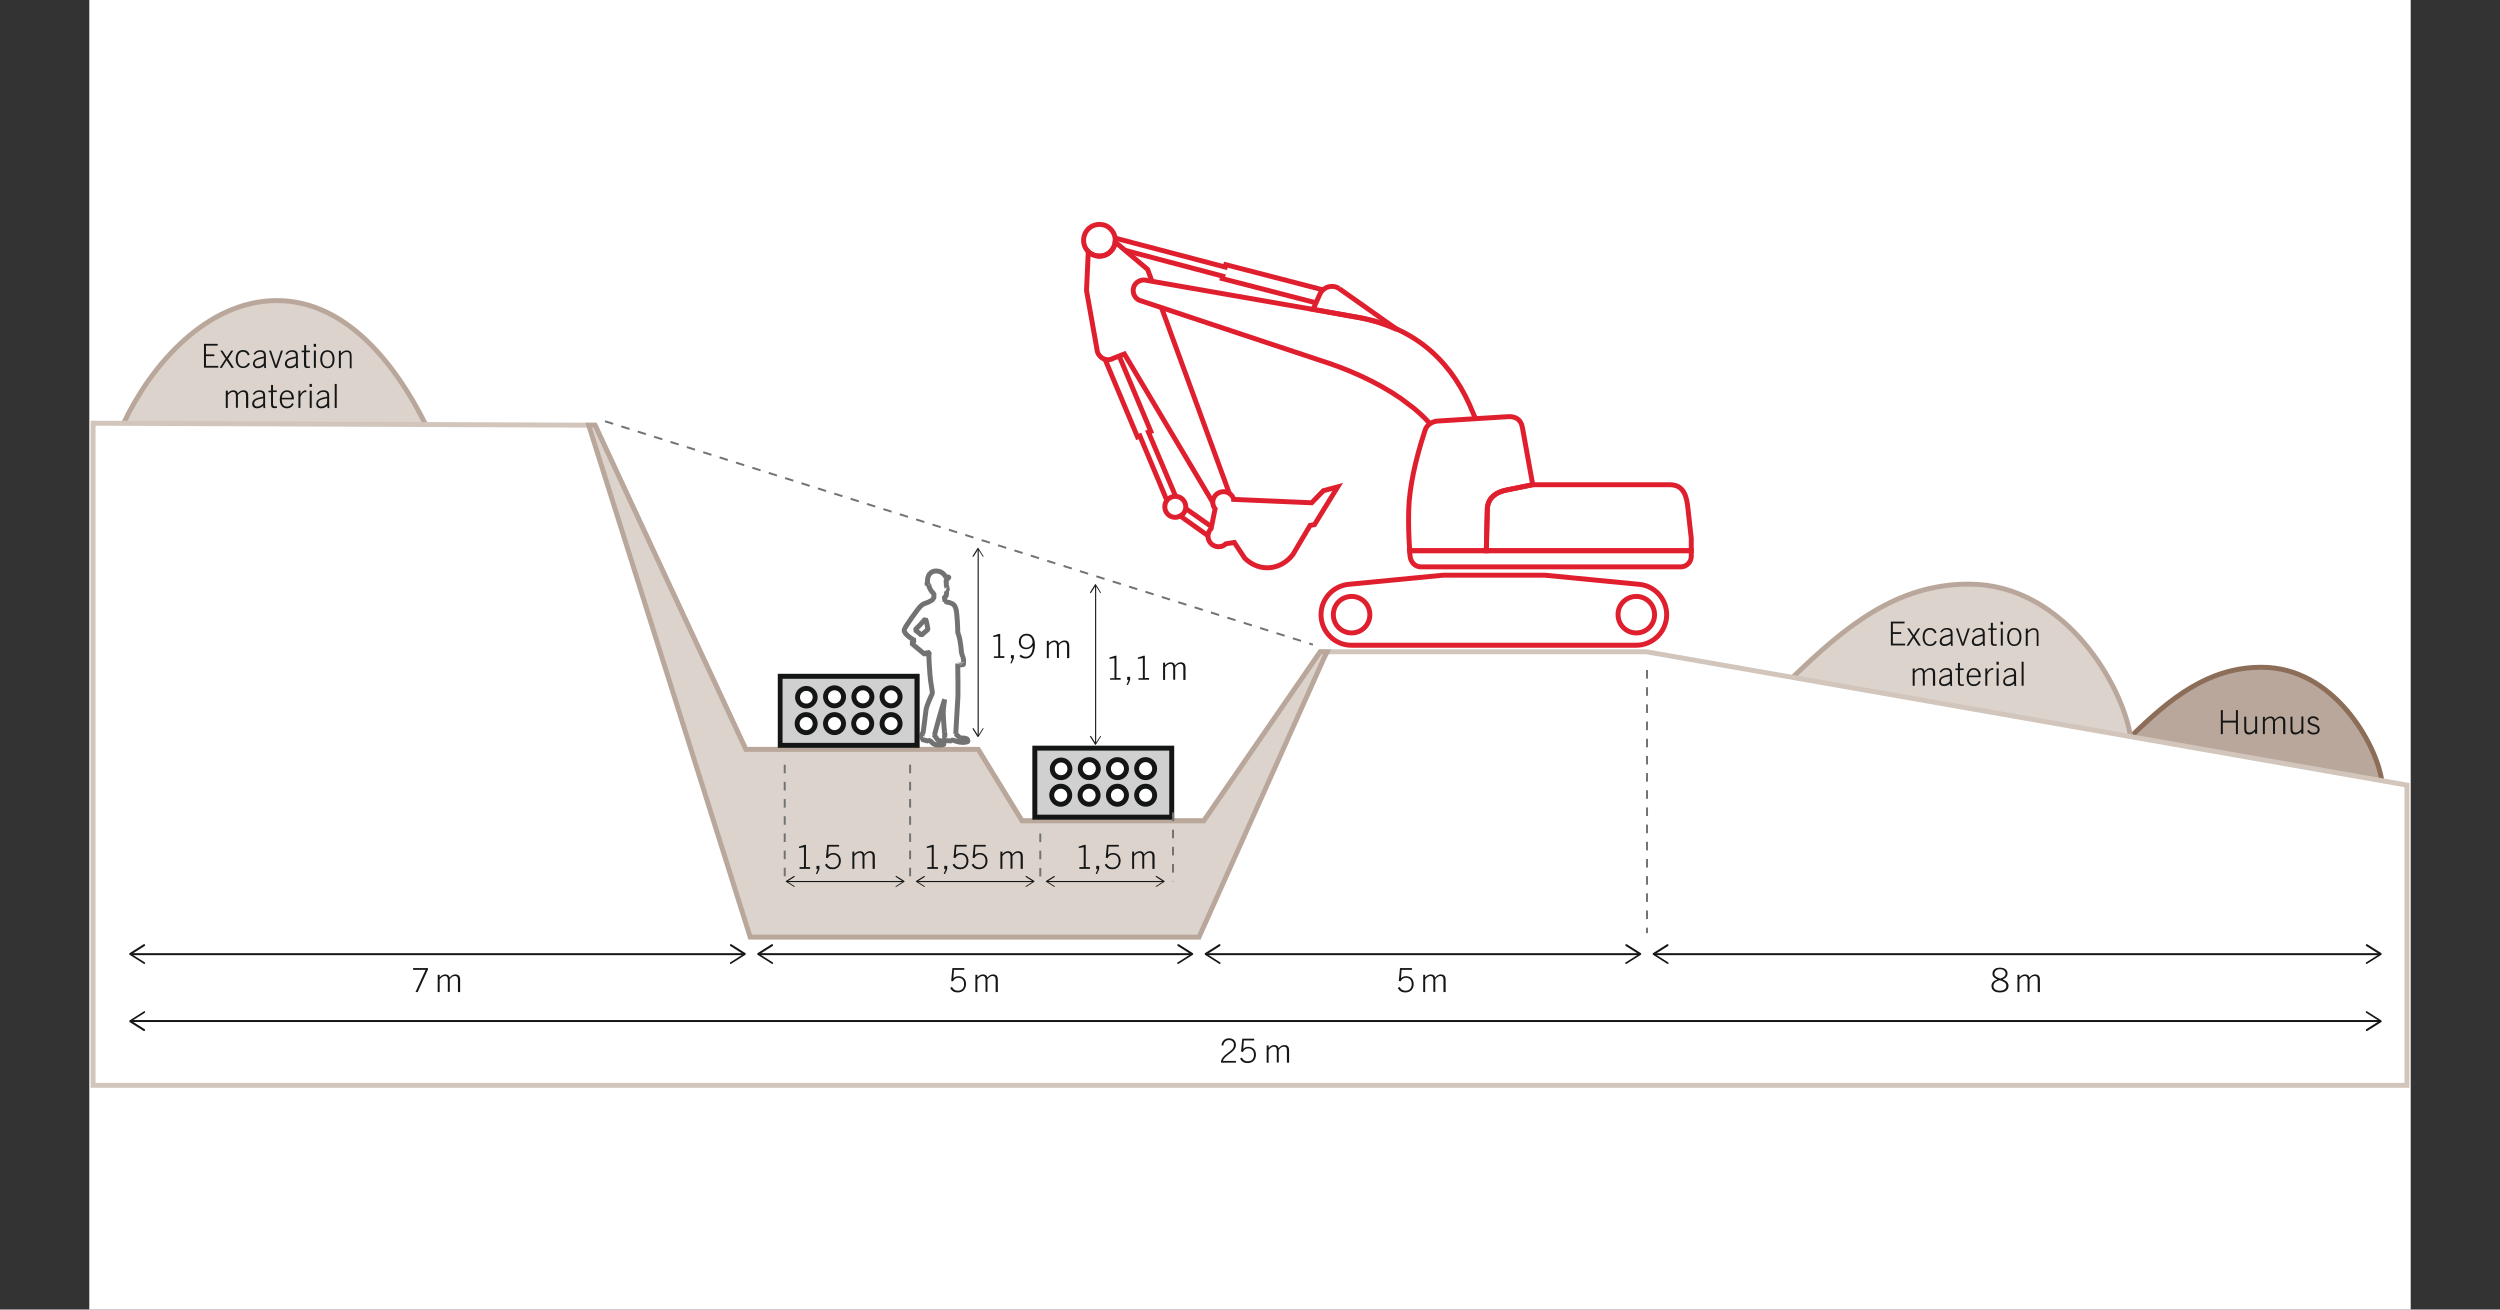 <?xml version="1.0" encoding="utf-8"?>
<svg xmlns="http://www.w3.org/2000/svg" xmlns:xlink="http://www.w3.org/1999/xlink" version="1.1" id="Ebene_1" x="0px" y="0px" viewBox="0 0 1260 660" style="enable-background:new 0 0 1260 660;">
<rect x="0" y="0" width="1260" height="660" fill="#333333" stroke="none"/>
<style type="text/css">
	.st0{fill:#FFFFFF;}
	.st1{fill:#BAA79B;stroke:#8B6D58;stroke-width:2.5;stroke-miterlimit:10;}
	.st2{fill:#DCD3CD;stroke:#BAA79B;stroke-width:2.5;stroke-miterlimit:10;}
	.st3{fill:none;stroke:#AB7A49;stroke-width:2.5;stroke-miterlimit:10;}
	.st4{fill:none;stroke:#D1C5BC;stroke-width:2.5;stroke-miterlimit:10;}
	.st5{fill:none;stroke:#9B6245;stroke-width:2.5;stroke-miterlimit:10;}
	.st6{fill:none;stroke:#727272;stroke-width:2.5;stroke-linejoin:bevel;stroke-miterlimit:10;}
	.st7{fill:none;stroke:#E01F2E;stroke-width:2.5;stroke-miterlimit:10;}
	.st8{fill:none;stroke:#F59401;stroke-width:2.5;stroke-miterlimit:10;}
	.st9{fill:#D0D0D0;}
	.st10{fill:#141515;}
	.st11{fill:none;stroke:#141515;stroke-width:0.56;stroke-miterlimit:10;}
	.st12{fill:none;stroke:#141515;stroke-miterlimit:10;}
	.st13{fill:none;stroke:#727272;stroke-miterlimit:10;stroke-dasharray:4.328,4.328;}
	.st14{enable-background:new    ;}
</style>
<g id="Ebene_1_2_">
	<g id="Ebene_1_1_">
		<title>Swissgrid_infographics_scholtysik</title>
		<rect x="45" class="st0" width="1170" height="660"/>
		<path class="st1" d="M1200.4,393.4c-2.7-18.4-24.2-57.1-60.5-57.1c-27.2,0-46.4,15.9-66.1,35.1"/>
		<path class="st2" d="M1073.8,371.4c-3.6-24.8-32.6-77-81.5-77c-36.6,0-62.5,21.5-89.1,47.3"/>
		<path class="st2" d="M214.3,213.5c-14.7-29.4-39.6-62-74.8-62s-63.4,32.4-77.3,62"/>
		<path class="st3" d="M62.3,210.9"/>
		<polygon class="st4" points="46.9,547 46.9,213.3 299.9,214.3 375.9,377.7 493,377.7 515.1,413.7 606.7,413.7 665.4,328.5 &#xD;&#xA;			829.8,328.5 1213.1,395.7 1213.1,547"/>
		<polygon class="st2" points="378.1,472.3 604.3,472.3 667.2,331.9 668.9,328.5 665.4,328.5 606.7,413.7 515.1,413.7 493,377.7 &#xD;&#xA;			375.9,377.7 299.9,214.3 296.7,214.3"/>
		<path class="st5" d="M1073.8,368"/>
		<path class="st6" d="M483.5,371.6c-0.8-0.8-1.4-1.3-1.9-1.7c0.1,0,0.1,0,0.1,0s1-17.2,1.1-19c0.1-1.2,0-9.6-0.1-16.2&#xD;&#xA;			c0-0.1,0-0.2,0-0.2c0.1,0.2,0.1,0.3,0.1,0.3l0,0c0,0.2,0.2,0.4,0.4,0.3l0,0c0.2,0,0.3-0.2,0.3-0.3c0,0.2,0.2,0.3,0.4,0.3l0,0&#xD;&#xA;			c0.2,0,0.3-0.2,0.3-0.3c0.1,0.2,0.2,0.3,0.4,0.3l0,0c0.2,0,0.3-0.2,0.3-0.3c0.1,0.1,0.2,0.2,0.4,0.2l0,0c0.2,0,0.3-0.1,0.3-0.3&#xD;&#xA;			l0,0c0,0,0,0,0-0.1c0,0,0,0,0-0.1v-0.1c0-0.6,0.1-2,0-2.4c0-0.2-0.2-0.6-0.5-1h0.1l-0.6-2.1c-0.2-2.1-0.5-5-0.8-6.3&#xD;&#xA;			c-0.2-1.1-0.6-2.7-1.1-3.9c0.1-1.9-0.4-9.4-0.7-10.9c-0.3-1.5-0.9-3.4-2.8-3.8l0,0c-0.3-0.3-1.2-0.4-1.8-0.5c-0.1,0-0.2,0-0.2,0&#xD;&#xA;			l-0.8-0.6l-0.1,0.2c-0.1-0.5-0.2-1.5-0.4-2.5l0,0c0.4,0,0.7-0.1,0.9-0.2c0.4-0.2,0.2-3,0.3-3c0.1,0,0.4-0.2,0.4-0.4&#xD;&#xA;			c0-0.3-0.7-2.3-0.6-2.5c0-0.1,0.2-1.2-0.2-2.2c1.2-0.7,1.5-1.2,1.5-1.3c0-0.4-1.5-0.1-1.5-0.1l0,0c-0.4-0.9-1.9-3.2-5-3.1&#xD;&#xA;			c-0.4,0-0.7,0.1-1,0.1l0,0l0,0c-0.5,0.1-0.8,0.3-1.2,0.5c0,0-0.1,0-0.1,0.1c-0.3,0.2-0.6,0.5-0.8,0.7l-0.1,0.1&#xD;&#xA;			c-0.2,0.3-0.4,0.6-0.5,0.8v0.1c-0.1,0.3-0.2,0.6-0.3,0.8c-0.4,1.4-0.2,2.9-0.2,2.9c-0.3,0-0.3,0.1-0.3,0.3c0,0.1,0.2,0.2,0.9,0.2&#xD;&#xA;			c0,0.1,0,0.2,0,0.2l0,0c0,0.3,0.1,0.5,0.1,0.8c0.1,0.3,0.2,0.6,0.3,0.8c0.6,1.5,1.6,2.7,2.2,2.9v1.6c0,0.2,0,0.4,0,0.5l-0.9,1.3&#xD;&#xA;			l0,0c-0.1,0-0.2,0.1-0.3,0.1l0,0l-0.3,0.2c-0.4,0.2-0.9,0.4-1.3,0.7l-2.2,0.8l0,0c-0.6,0.3-1.2,0.7-1.8,1.3&#xD;&#xA;			c-1.5,1.5-7.7,10.3-7.9,11.3c-1.3,1.7,2.3,4.3,4.1,5.4c0.2,0.2,0.6,0.3,0.9,0.5l-1.6,1.4l6.7,5.6l1.4-1.2c0,0.1,0,0.2,0,0.2&#xD;&#xA;			s0.3,0,0.8,0.1c0,0.3,0,0.7-0.1,1.1c-0.1,1.9,0.2,5.3,0.5,10s1.5,8.7,1.1,9.7c-0.4,1.1-2.7,5.4-3.1,8.3s-1.3,10.3-1.3,10.3&#xD;&#xA;			s0.1,0.1,0.2,0.2c-0.4,0.5-0.7,1.1-0.8,1.5c-0.2,0.6-0.2,2,0.2,2.1l0,0h-0.1l-0.2,0.6l3.1,0.8l0.1-0.4c0.3,0.1,0.5,0.2,0.8,0.3&#xD;&#xA;			c1.1,0.5,1.3,2.1,4.5,2.1c1.1,0,2.5-0.1,2.5-0.4c0-2.6-2.6-1.2-3.2-2.3c-0.7-1.1-1.3-1.9-1.8-2.5c0.2,0,0.3,0,0.3,0&#xD;&#xA;			s3.7-13.8,5.1-17.8c-0.3,1.8-0.7,4.7-0.7,6.9c0,2.9,0.7,10.2,0.7,10.2s0.1,0.1,0.3,0.1c-0.1,0.4-0.2,0.8-0.3,1&#xD;&#xA;			c-0.1,0.6,0.2,1.9,0.6,2l0,0h-0.2v0.6l3.1,0.1V373c0.3,0,0.6,0.1,0.8,0.1c1.2,0.2,1.6,0.9,4.8,1.1c0.9,0,2.6-0.3,2.6-0.6&#xD;&#xA;			C487.9,371.2,484.4,372.5,483.5,371.6z M464.4,320.1c-1-0.9-2.1-1.8-3.2-2.6c1.7-1.7,3.9-4,5.2-5.6c0.1,0.3,0.3,0.6,0.4,0.9&#xD;&#xA;			c0,0.1,0.1,0.2,0.1,0.4c0,0,0,0.2,0.1,0.4c0.1,0.7,0.5,2.4,0.7,3.6L464.4,320.1z"/>
		<line class="st7" x1="610.8" y1="265.6" x2="597.6" y2="256.3"/>
		<path class="st7" d="M596.2,259.1c-0.4,0.4-0.9,0.8-1.3,1l14.2,10.1"/>
		<polyline class="st7" points="666.8,146.1 617.8,133.4 617.5,134.6 562,120"/>
		<polyline class="st7" points="567.1,126.2 616.3,139.2 616,140.4 663.9,152.8"/>
		<path class="st7" d="M674.9,145.4c0.1,0.1,0.3,0.2,0.4,0.3l28.9,20.4c-5.8-2.6-12.2-4.7-19.3-6l-23.1-4.2l3.4-7.6l0.1-0.2l0,0&#xD;&#xA;			c0.1-0.2,0.2-0.5,0.4-0.7C667.7,144.3,671.8,143.4,674.9,145.4"/>
		<polyline class="st7" points="592.5,250.1 578.8,217.8 580,217.4 564.1,179.5"/>
		<polyline class="st7" points="556.9,181 573.3,220.2 574.5,219.7 588.1,252.2"/>
		<path class="st8" d="M578.4,218"/>
		<path class="st7" d="M560,115.7c3,3.3,2.8,8.3-0.5,11.3s-8.3,2.7-11.3-0.5c-3-3.3-2.7-8.3,0.5-11.3&#xD;&#xA;			C552,112.2,557.1,112.4,560,115.7"/>
		<path class="st7" d="M852.4,277.5v2.9c0,2.9-2.4,5.3-5.3,5.3h-131c-2.9,0-5.1-2.4-5.4-5.3l-0.3-2.9H852.4z"/>
		<path class="st7" d="M772.5,244.3l-5-27.7l0,0l-0.3-1.5c-0.6-3.3-3.1-5.4-7.2-5.1l-35.3,2.2c-3.2,0.2-5.7,2.2-6.4,4.5l-0.5,1.5&#xD;&#xA;			l0,0c-4.4,13.6-7.5,27.4-7.8,38.7l0,0c-0.2,7,0,13.7,0.5,20.7h38.6l0.5-20.6c0-5.4,3.6-8.8,9.6-10L772.5,244.3z"/>
		<path class="st7" d="M850.5,254.4c-0.9-6.8-3.5-10.2-9.3-10.1h-68.8l0,0l-13.2,2.7c-6,1.2-9.6,4.6-9.6,10l-0.5,20.6h23.3l0,0h80&#xD;&#xA;			v-6.3L850.5,254.4z"/>
		<path class="st7" d="M681.1,325.2c-8.5,0-15.3-6.9-15.3-15.4c0-8,6.1-14.5,13.9-15.3l47.6-4.6h51.3l47.5,4.6l0,0&#xD;&#xA;			c7.8,0.7,13.9,7.3,13.9,15.3c0,8.5-6.9,15.4-15.4,15.4H681.1L681.1,325.2L681.1,325.2z"/>
		<path class="st7" d="M681.2,300.6c5.1,0,9.2,4.1,9.2,9.2s-4.1,9.2-9.2,9.2c-5.1,0-9.2-4.1-9.2-9.2S676.1,300.6,681.2,300.6"/>
		<path class="st7" d="M824.7,300.6c5.1,0,9.2,4.1,9.2,9.2s-4.1,9.2-9.2,9.2c-5.1,0-9.2-4.1-9.2-9.2&#xD;&#xA;			C815.4,304.7,819.6,300.6,824.7,300.6"/>
		<path class="st7" d="M596.2,259.1c-2,2.1-5.4,2.2-7.5,0.2s-2.2-5.4-0.2-7.5s5.4-2.2,7.5-0.2C598.1,253.6,598.2,257,596.2,259.1"/>
		<g>
			<path class="st9" d="M521.6,411.8v-34.7h68.9v34.7H521.6z M577.4,396.3c-2.5,0-4.5,2-4.5,4.5s2,4.5,4.5,4.5s4.5-2,4.5-4.5&#xD;&#xA;				S579.9,396.3,577.4,396.3z M563.2,396.3c-2.5,0-4.5,2-4.5,4.5s2,4.5,4.5,4.5s4.5-2,4.5-4.5S565.7,396.3,563.2,396.3z&#xD;&#xA;				 M548.9,396.3c-2.5,0-4.5,2-4.5,4.5s2,4.5,4.5,4.5s4.5-2,4.5-4.5S551.4,396.3,548.9,396.3z M534.6,396.3c-2.5,0-4.5,2-4.5,4.5&#xD;&#xA;				s2,4.5,4.5,4.5s4.5-2,4.5-4.5S537.1,396.3,534.6,396.3z M534.8,383.1c-2.5,0-4.5,2-4.5,4.5s2,4.5,4.5,4.5s4.5-2,4.5-4.5&#xD;&#xA;				C539.2,385.1,537.2,383.1,534.8,383.1z M577.4,382.9c-2.5,0-4.5,2-4.5,4.5s2,4.5,4.5,4.5s4.5-2,4.5-4.5&#xD;&#xA;				C582,384.9,579.9,382.9,577.4,382.9z M563.2,382.9c-2.5,0-4.5,2-4.5,4.5s2,4.5,4.5,4.5s4.5-2,4.5-4.5S565.7,382.9,563.2,382.9z&#xD;&#xA;				 M549,382.9c-2.5,0-4.5,2-4.5,4.5s2,4.5,4.5,4.5s4.5-2,4.5-4.5S551.5,382.9,549,382.9z"/>
			<path class="st10" d="M589.3,378.3v1.7v28.9v1.7h-1.7h-63.1h-1.7v-1.7V380v-1.7h1.7h63.1H589.3 M577.4,393.2&#xD;&#xA;				c3.2,0,5.8-2.6,5.8-5.8c0-3.2-2.6-5.8-5.8-5.8s-5.8,2.6-5.8,5.8C571.7,390.6,574.3,393.2,577.4,393.2 M563.2,393.2&#xD;&#xA;				c3.2,0,5.8-2.6,5.8-5.8c0-3.2-2.6-5.8-5.8-5.8s-5.8,2.6-5.8,5.8C557.5,390.6,560,393.2,563.2,393.2 M549,393.2&#xD;&#xA;				c3.2,0,5.8-2.6,5.8-5.8c0-3.2-2.6-5.8-5.8-5.8c-3.2,0-5.8,2.6-5.8,5.8S545.8,393.2,549,393.2 M534.8,393.2c3.1,0,5.7-2.6,5.7-5.7&#xD;&#xA;				s-2.6-5.7-5.7-5.7s-5.7,2.6-5.7,5.7C529.1,390.7,531.6,393.2,534.8,393.2 M577.4,406.6c3.2,0,5.8-2.6,5.8-5.8&#xD;&#xA;				c0-3.2-2.6-5.8-5.8-5.8s-5.8,2.6-5.8,5.8C571.7,404,574.3,406.6,577.4,406.6 M563.2,406.6c3.2,0,5.8-2.6,5.8-5.8&#xD;&#xA;				c0-3.2-2.6-5.8-5.8-5.8s-5.8,2.6-5.8,5.8S560,406.6,563.2,406.6 M548.9,406.6c3.2,0,5.8-2.6,5.8-5.8c0-3.2-2.6-5.8-5.8-5.8&#xD;&#xA;				c-3.2,0-5.8,2.6-5.8,5.8S545.7,406.6,548.9,406.6 M534.6,406.6c3.2,0,5.8-2.6,5.8-5.8c0-3.2-2.6-5.8-5.8-5.8&#xD;&#xA;				c-3.2,0-5.8,2.6-5.8,5.8C528.9,404,531.5,406.6,534.6,406.6 M591.8,375.8h-2.5h-1.7h-63.1h-1.7h-2.5v2.5v1.7v28.9v1.7v2.5h2.5&#xD;&#xA;				h1.7h63.1h1.7h2.5v-2.5v-1.7V380v-1.7V375.8L591.8,375.8z M577.4,390.7c-1.8,0-3.3-1.5-3.3-3.3s1.5-3.3,3.3-3.3s3.3,1.5,3.3,3.3&#xD;&#xA;				S579.2,390.7,577.4,390.7L577.4,390.7z M563.2,390.7c-1.8,0-3.3-1.5-3.3-3.3s1.5-3.3,3.3-3.3s3.3,1.5,3.3,3.3&#xD;&#xA;				S565,390.7,563.2,390.7L563.2,390.7z M549,390.7c-1.8,0-3.3-1.5-3.3-3.3s1.5-3.3,3.3-3.3s3.3,1.5,3.3,3.3S550.8,390.7,549,390.7&#xD;&#xA;				L549,390.7z M534.8,390.7c-1.8,0-3.2-1.4-3.2-3.2c0-1.8,1.4-3.2,3.2-3.2s3.2,1.4,3.2,3.2C538,389.3,536.5,390.7,534.8,390.7&#xD;&#xA;				L534.8,390.7z M577.4,404.1c-1.8,0-3.3-1.5-3.3-3.3s1.5-3.3,3.3-3.3s3.3,1.5,3.3,3.3C580.7,402.7,579.2,404.1,577.4,404.1&#xD;&#xA;				L577.4,404.1z M563.2,404.1c-1.8,0-3.3-1.5-3.3-3.3s1.5-3.3,3.3-3.3s3.3,1.5,3.3,3.3C566.4,402.7,565,404.1,563.2,404.1&#xD;&#xA;				L563.2,404.1z M548.9,404.1c-1.8,0-3.3-1.5-3.3-3.3s1.5-3.3,3.3-3.3c1.8,0,3.3,1.5,3.3,3.3C552.2,402.7,550.7,404.1,548.9,404.1&#xD;&#xA;				L548.9,404.1z M534.6,404.1c-1.8,0-3.3-1.5-3.3-3.3s1.5-3.3,3.3-3.3c1.8,0,3.3,1.5,3.3,3.3C537.9,402.7,536.4,404.1,534.6,404.1&#xD;&#xA;				L534.6,404.1z"/>
		</g>
		<g>
			<path class="st9" d="M393.2,375.6v-34.7h68.9v34.7H393.2z M449.1,360.2c-2.5,0-4.5,2-4.5,4.5s2,4.5,4.5,4.5s4.5-2,4.5-4.5&#xD;&#xA;				S451.6,360.2,449.1,360.2z M434.8,360.2c-2.5,0-4.5,2-4.5,4.5s2,4.5,4.5,4.5s4.5-2,4.5-4.5S437.3,360.2,434.8,360.2z&#xD;&#xA;				 M420.6,360.2c-2.5,0-4.5,2-4.5,4.5s2,4.5,4.5,4.5s4.5-2,4.5-4.5S423,360.2,420.6,360.2z M406.3,360.2c-2.5,0-4.5,2-4.5,4.5&#xD;&#xA;				s2,4.5,4.5,4.5s4.5-2,4.5-4.5S408.8,360.2,406.3,360.2z M406.4,346.9c-2.5,0-4.5,2-4.5,4.5s2,4.5,4.5,4.5s4.5-2,4.5-4.5&#xD;&#xA;				S408.9,346.9,406.4,346.9z M449.1,346.7c-2.5,0-4.5,2-4.5,4.5s2,4.5,4.5,4.5s4.5-2,4.5-4.5C453.6,348.8,451.6,346.7,449.1,346.7z&#xD;&#xA;				 M434.9,346.7c-2.5,0-4.5,2-4.5,4.5s2,4.5,4.5,4.5s4.5-2,4.5-4.5C439.4,348.8,437.4,346.7,434.9,346.7z M420.6,346.7&#xD;&#xA;				c-2.5,0-4.5,2-4.5,4.5s2,4.5,4.5,4.5s4.5-2,4.5-4.5C425.2,348.8,423.1,346.7,420.6,346.7z"/>
			<path class="st10" d="M460.9,342.1v1.7v28.9v1.7h-1.7h-63.1h-1.7v-1.7v-28.9v-1.7h1.7h63.1H460.9 M449.1,357&#xD;&#xA;				c3.2,0,5.8-2.6,5.8-5.8c0-3.2-2.6-5.8-5.8-5.8c-3.2,0-5.8,2.6-5.8,5.8C443.3,354.4,445.9,357,449.1,357 M434.9,357&#xD;&#xA;				c3.2,0,5.8-2.6,5.8-5.8c0-3.2-2.6-5.8-5.8-5.8c-3.2,0-5.8,2.6-5.8,5.8S431.7,357,434.9,357 M420.6,357c3.2,0,5.8-2.6,5.8-5.8&#xD;&#xA;				c0-3.2-2.6-5.8-5.8-5.8c-3.2,0-5.8,2.6-5.8,5.8C414.9,354.4,417.5,357,420.6,357 M406.4,357.1c3.1,0,5.7-2.6,5.7-5.7&#xD;&#xA;				s-2.6-5.7-5.7-5.7s-5.7,2.6-5.7,5.7C400.7,354.5,403.3,357.1,406.4,357.1 M449.1,370.5c3.2,0,5.8-2.6,5.8-5.8&#xD;&#xA;				c0-3.2-2.6-5.8-5.8-5.8c-3.2,0-5.8,2.6-5.8,5.8C443.3,367.9,445.9,370.5,449.1,370.5 M434.8,370.5c3.2,0,5.8-2.6,5.8-5.8&#xD;&#xA;				c0-3.2-2.6-5.8-5.8-5.8c-3.2,0-5.8,2.6-5.8,5.8C429.1,367.9,431.6,370.5,434.8,370.5 M420.6,370.5c3.2,0,5.8-2.6,5.8-5.8&#xD;&#xA;				c0-3.2-2.6-5.8-5.8-5.8c-3.2,0-5.8,2.6-5.8,5.8C414.8,367.9,417.4,370.5,420.6,370.5 M406.3,370.5c3.2,0,5.8-2.6,5.8-5.8&#xD;&#xA;				c0-3.2-2.6-5.8-5.8-5.8c-3.2,0-5.8,2.6-5.8,5.8S403.1,370.5,406.3,370.5 M463.4,339.6h-2.5h-1.7h-63.1h-1.7H392v2.5v1.7v28.9v1.7&#xD;&#xA;				v2.5h2.5h1.7h63.1h1.7h2.5v-2.5v-1.7v-28.9v-1.7v-2.5H463.4z M449.1,354.5c-1.8,0-3.3-1.5-3.3-3.3s1.5-3.3,3.3-3.3&#xD;&#xA;				s3.3,1.5,3.3,3.3S450.9,354.5,449.1,354.5L449.1,354.5z M434.9,354.5c-1.8,0-3.3-1.5-3.3-3.3s1.5-3.3,3.3-3.3s3.3,1.5,3.3,3.3&#xD;&#xA;				C438.1,353,436.7,354.5,434.9,354.5L434.9,354.5z M420.6,354.5c-1.8,0-3.3-1.5-3.3-3.3s1.5-3.3,3.3-3.3s3.3,1.5,3.3,3.3&#xD;&#xA;				S422.4,354.5,420.6,354.5L420.6,354.5z M406.4,354.6c-1.8,0-3.2-1.4-3.2-3.2c0-1.8,1.4-3.2,3.2-3.2c1.8,0,3.2,1.4,3.2,3.2&#xD;&#xA;				C409.6,353.1,408.2,354.6,406.4,354.6L406.4,354.6z M449.1,368c-1.8,0-3.3-1.5-3.3-3.3s1.5-3.3,3.3-3.3s3.3,1.5,3.3,3.3&#xD;&#xA;				S450.9,368,449.1,368L449.1,368z M434.8,368c-1.8,0-3.3-1.5-3.3-3.3s1.5-3.3,3.3-3.3s3.3,1.5,3.3,3.3&#xD;&#xA;				C438.1,366.5,436.6,368,434.8,368L434.8,368z M420.6,368c-1.8,0-3.3-1.5-3.3-3.3s1.5-3.3,3.3-3.3s3.3,1.5,3.3,3.3&#xD;&#xA;				C423.8,366.5,422.4,368,420.6,368L420.6,368z M406.3,368c-1.8,0-3.3-1.5-3.3-3.3s1.5-3.3,3.3-3.3s3.3,1.5,3.3,3.3&#xD;&#xA;				C409.6,366.5,408.1,368,406.3,368L406.3,368z"/>
		</g>
		<path class="st7" d="M720.7,213.5c-2.5-2.8-5.3-5.4-8.2-7.8l-6.5-4.9c-12.3-8.5-27-14.9-41-19.3l-90-29.9&#xD;&#xA;			c-0.5-0.1-0.9-0.3-1.4-0.6c-2.5-1.6-3.2-4.9-1.7-7.4c1.3-2,3.8-2.9,6-2.3l107,18.7c30.3,5.5,48,24.2,57.5,48.1l1.2,2.8"/>
		<g>
			<line class="st7" x1="619.6" y1="248.7" x2="585.4" y2="155.1"/>
			<path class="st7" d="M580.6,141.8l-2.2-6L562.1,122c-0.2,1.8-1.1,3.6-2.6,5c-3.1,2.9-8,2.8-11-0.2l-0.9,19.6l5.4,30.4&#xD;&#xA;				c0.2,1,0.6,1.9,1.4,2.7c1.5,1.7,3.8,2.2,5.8,1.5l0,0c0.2-0.1,0.4-0.1,0.6-0.3l5.9-2.3l44.6,74.9"/>
		</g>
		<path class="st7" d="M667,247.3l-5.9,6.1l-39.3-1.7c0-0.1-0.1-0.2-0.1-0.3c-0.9-2.8-4-4.3-6.8-3.3c-2.8,0.9-4.3,4-3.4,6.7&#xD;&#xA;			c0.2,0.6,0.5,1.2,0.9,1.7l-2,9.9c-1.4,1.4-1.9,3.5-1.3,5.5c0.9,2.8,4,4.3,6.8,3.4c0.8-0.3,1.4-0.7,1.9-1.2l4.3-0.7l5.3,8&#xD;&#xA;			c7.5,7.2,18.1,6,24.2-1.9l8.7-14.7l2.2-0.4l11.7-19L667,247.3z"/>
		<g>
			<g>
				<line class="st11" x1="552.2" y1="374.8" x2="552.2" y2="295.1"/>
				<g>
					<path class="st10" d="M554.9,370.9c-0.1-0.1-0.3,0-0.4,0.1l-2.3,3.6l-2.3-3.6c-0.1-0.1-0.3-0.2-0.4-0.1&#xD;&#xA;						c-0.1,0.1-0.2,0.3-0.1,0.4l2.5,4c0.1,0.1,0.1,0.1,0.2,0.1s0.2,0,0.2-0.1l2.5-4c0,0,0-0.1,0-0.2&#xD;&#xA;						C555,371.1,554.9,371,554.9,370.9z"/>
				</g>
				<g>
					<path class="st10" d="M554.9,298.9c-0.1,0.1-0.3,0-0.4-0.1l-2.3-3.6l-2.3,3.6c-0.1,0.1-0.3,0.2-0.4,0.1&#xD;&#xA;						c-0.1-0.1-0.2-0.3-0.1-0.4l2.5-4c0.1-0.1,0.1-0.1,0.2-0.1s0.2,0,0.2,0.1l2.5,4c0,0,0,0.1,0,0.2&#xD;&#xA;						C555,298.8,554.9,298.8,554.9,298.9z"/>
				</g>
			</g>
		</g>
		<g>
			<g>
				<line class="st11" x1="493" y1="370.9" x2="493" y2="276.8"/>
				<g>
					<path class="st10" d="M495.7,367c-0.1-0.1-0.3,0-0.4,0.1l-2.3,3.6l-2.3-3.6c-0.1-0.1-0.3-0.2-0.4-0.1s-0.2,0.3-0.1,0.4l2.5,4&#xD;&#xA;						c0.1,0.1,0.1,0.1,0.2,0.1s0.2,0,0.2-0.1l2.5-4c0,0,0-0.1,0-0.2C495.9,367.2,495.8,367.1,495.7,367z"/>
				</g>
				<g>
					<path class="st10" d="M495.7,280.6c-0.1,0.1-0.3,0-0.4-0.1l-2.3-3.6l-2.3,3.6c-0.1,0.1-0.3,0.2-0.4,0.1s-0.2-0.3-0.1-0.4l2.5-4&#xD;&#xA;						c0.1-0.1,0.1-0.1,0.2-0.1s0.2,0,0.2,0.1l2.5,4c0,0,0,0.1,0,0.2C495.9,280.5,495.8,280.6,495.7,280.6z"/>
				</g>
			</g>
		</g>
		<g>
			<g>
				<line class="st11" x1="396.7" y1="444.3" x2="455.2" y2="444.3"/>
				<g>
					<path class="st10" d="M400.5,447c0.1-0.1,0-0.3-0.1-0.4l-3.6-2.3l3.6-2.3c0.1-0.1,0.2-0.3,0.1-0.4s-0.3-0.2-0.4-0.1l-4,2.5&#xD;&#xA;						c-0.1,0.1-0.1,0.1-0.1,0.2s0,0.2,0.1,0.2l4,2.5c0,0,0.1,0,0.2,0C400.4,447.1,400.4,447.1,400.5,447z"/>
				</g>
				<g>
					<path class="st10" d="M451.4,447c-0.1-0.1,0-0.3,0.1-0.4l3.6-2.3l-3.6-2.3c-0.1-0.1-0.2-0.3-0.1-0.4s0.3-0.2,0.4-0.1l4,2.5&#xD;&#xA;						c0.1,0.1,0.1,0.1,0.1,0.2s0,0.2-0.1,0.2l-4,2.5c0,0-0.1,0-0.2,0C451.5,447.1,451.5,447.1,451.4,447z"/>
				</g>
			</g>
		</g>
		<g>
			<g>
				<line class="st11" x1="527.8" y1="444.3" x2="586.3" y2="444.3"/>
				<g>
					<path class="st10" d="M531.6,447c0.1-0.1,0-0.3-0.1-0.4l-3.6-2.3l3.6-2.3c0.1-0.1,0.2-0.3,0.1-0.4c-0.1-0.1-0.3-0.2-0.4-0.1&#xD;&#xA;						l-4,2.5c-0.1,0.1-0.1,0.1-0.1,0.2s0,0.2,0.1,0.2l4,2.5c0,0,0.1,0,0.2,0C531.5,447.1,531.5,447.1,531.6,447z"/>
				</g>
				<g>
					<path class="st10" d="M582.5,447c-0.1-0.1,0-0.3,0.1-0.4l3.6-2.3l-3.6-2.3c-0.1-0.1-0.2-0.3-0.1-0.4c0.1-0.1,0.3-0.2,0.4-0.1&#xD;&#xA;						l4,2.5c0.1,0.1,0.1,0.1,0.1,0.2s0,0.2-0.1,0.2l-4,2.5c0,0-0.1,0-0.2,0C582.6,447.1,582.5,447.1,582.5,447z"/>
				</g>
			</g>
		</g>
		<g>
			<g>
				<line class="st11" x1="462.2" y1="444.3" x2="520.8" y2="444.3"/>
				<g>
					<path class="st10" d="M466.1,447c0.1-0.1,0-0.3-0.1-0.4l-3.6-2.3l3.6-2.3c0.1-0.1,0.2-0.3,0.1-0.4s-0.3-0.2-0.4-0.1l-4,2.5&#xD;&#xA;						c-0.1,0.1-0.1,0.1-0.1,0.2s0,0.2,0.1,0.2l4,2.5c0,0,0.1,0,0.2,0C465.9,447.1,466,447.1,466.1,447z"/>
				</g>
				<g>
					<path class="st10" d="M516.9,447c-0.1-0.1,0-0.3,0.1-0.4l3.6-2.3L517,442c-0.1-0.1-0.2-0.3-0.1-0.4c0.1-0.1,0.3-0.2,0.4-0.1&#xD;&#xA;						l4,2.5c0.1,0.1,0.1,0.1,0.1,0.2s0,0.2-0.1,0.2l-4,2.5c0,0-0.1,0-0.2,0C517.1,447.1,517,447.1,516.9,447z"/>
				</g>
			</g>
		</g>
		<g>
			<g>
				<line class="st12" x1="382.8" y1="480.9" x2="600.2" y2="480.9"/>
				<g>
					<path class="st10" d="M389.6,485.7c0.1-0.2,0.1-0.5-0.2-0.7l-6.5-4.1l6.5-4.1c0.2-0.1,0.3-0.5,0.2-0.7s-0.5-0.3-0.7-0.2&#xD;&#xA;						l-7.1,4.5c-0.1,0.1-0.2,0.3-0.2,0.4s0.1,0.3,0.2,0.4l7.1,4.5c0.1,0.1,0.2,0.1,0.3,0.1C389.3,485.9,389.5,485.9,389.6,485.7z"/>
				</g>
				<g>
					<path class="st10" d="M593.4,485.7c-0.1-0.2-0.1-0.5,0.2-0.7l6.5-4.1l-6.5-4.1c-0.2-0.1-0.3-0.5-0.2-0.7s0.5-0.3,0.7-0.2&#xD;&#xA;						l7.1,4.5c0.1,0.1,0.2,0.3,0.2,0.4c0,0.2-0.1,0.3-0.2,0.4l-7.1,4.5c-0.1,0.1-0.2,0.1-0.3,0.1&#xD;&#xA;						C593.6,485.9,593.5,485.9,593.4,485.7z"/>
				</g>
			</g>
		</g>
		<g>
			<g>
				<line class="st12" x1="66.3" y1="480.9" x2="374.7" y2="480.9"/>
				<g>
					<path class="st10" d="M73.1,485.7c0.1-0.2,0.1-0.5-0.2-0.7l-6.5-4.1l6.5-4.1c0.2-0.1,0.3-0.5,0.2-0.7s-0.5-0.3-0.7-0.2&#xD;&#xA;						l-7.1,4.5c-0.1,0.1-0.2,0.3-0.2,0.4c0,0.2,0.1,0.3,0.2,0.4l7.1,4.5c0.1,0.1,0.2,0.1,0.3,0.1C72.9,485.9,73,485.9,73.1,485.7z"/>
				</g>
				<g>
					<path class="st10" d="M367.9,485.7c-0.1-0.2-0.1-0.5,0.2-0.7l6.5-4.1l-6.5-4.1c-0.2-0.1-0.3-0.5-0.2-0.7&#xD;&#xA;						c0.1-0.2,0.5-0.3,0.7-0.2l7.1,4.5c0.1,0.1,0.2,0.3,0.2,0.4s-0.1,0.3-0.2,0.4l-7.1,4.5c-0.1,0.1-0.2,0.1-0.3,0.1&#xD;&#xA;						C368.1,485.9,368,485.9,367.9,485.7z"/>
				</g>
			</g>
		</g>
		<g>
			<g>
				<line class="st12" x1="608.3" y1="480.9" x2="826" y2="480.9"/>
				<g>
					<path class="st10" d="M615.1,485.7c0.1-0.2,0.1-0.5-0.2-0.7l-6.5-4.1l6.5-4.1c0.2-0.1,0.3-0.5,0.2-0.7s-0.5-0.3-0.7-0.2&#xD;&#xA;						l-7.1,4.5c-0.1,0.1-0.2,0.3-0.2,0.4s0.1,0.3,0.2,0.4l7.1,4.5c0.1,0.1,0.2,0.1,0.3,0.1C614.8,485.9,615,485.9,615.1,485.7z"/>
				</g>
				<g>
					<path class="st10" d="M819.2,485.7c-0.1-0.2-0.1-0.5,0.2-0.7l6.5-4.1l-6.5-4.1c-0.2-0.1-0.3-0.5-0.2-0.7s0.5-0.3,0.7-0.2&#xD;&#xA;						l7.1,4.5c0.1,0.1,0.2,0.3,0.2,0.4c0,0.2-0.1,0.3-0.2,0.4l-7.1,4.5c-0.1,0.1-0.2,0.1-0.3,0.1&#xD;&#xA;						C819.5,485.9,819.3,485.9,819.2,485.7z"/>
				</g>
			</g>
		</g>
		<g>
			<g>
				<line class="st12" x1="834.1" y1="480.9" x2="1199.3" y2="480.9"/>
				<g>
					<path class="st10" d="M840.9,485.7c0.1-0.2,0.1-0.5-0.2-0.7l-6.5-4.1l6.5-4.1c0.2-0.1,0.3-0.5,0.2-0.7s-0.5-0.3-0.7-0.2&#xD;&#xA;						l-7.1,4.5c-0.1,0.1-0.2,0.3-0.2,0.4c0,0.2,0.1,0.3,0.2,0.4l7.1,4.5c0.1,0.1,0.2,0.1,0.3,0.1&#xD;&#xA;						C840.7,485.9,840.8,485.9,840.9,485.7z"/>
				</g>
				<g>
					<path class="st10" d="M1192.4,485.7c-0.1-0.2-0.1-0.5,0.2-0.7l6.5-4.1l-6.5-4.1c-0.2-0.1-0.3-0.5-0.2-0.7s0.5-0.3,0.7-0.2&#xD;&#xA;						l7.1,4.5c0.1,0.1,0.2,0.3,0.2,0.4s-0.1,0.3-0.2,0.4l-7.1,4.5c-0.1,0.1-0.2,0.1-0.3,0.1C1192.7,485.9,1192.5,485.9,1192.4,485.7&#xD;&#xA;						z"/>
				</g>
			</g>
		</g>
		<g>
			<g>
				<line class="st12" x1="1199.3" y1="514.6" x2="66.3" y2="514.6"/>
				<g>
					<path class="st10" d="M1192.4,509.8c-0.1,0.2-0.1,0.5,0.2,0.7l6.5,4.1l-6.5,4.1c-0.2,0.1-0.3,0.5-0.2,0.7s0.5,0.3,0.7,0.2&#xD;&#xA;						l7.1-4.5c0.1-0.1,0.2-0.3,0.2-0.4s-0.1-0.3-0.2-0.4l-7.1-4.5c-0.1-0.1-0.2-0.1-0.3-0.1C1192.7,509.5,1192.5,509.6,1192.4,509.8&#xD;&#xA;						z"/>
				</g>
				<g>
					<path class="st10" d="M73.1,509.8c0.1,0.2,0.1,0.5-0.2,0.7l-6.5,4.1l6.5,4.1c0.2,0.1,0.3,0.5,0.2,0.7s-0.5,0.3-0.7,0.2&#xD;&#xA;						l-7.1-4.5c-0.1-0.1-0.2-0.3-0.2-0.4s0.1-0.3,0.2-0.4l7.1-4.5c0.1-0.1,0.2-0.1,0.3-0.1C72.9,509.5,73,509.6,73.1,509.8z"/>
				</g>
			</g>
		</g>
		<line class="st13" x1="304.9" y1="212.3" x2="661.7" y2="324.9"/>
		<line class="st13" x1="524.3" y1="420.1" x2="524.3" y2="442.3"/>
		<line class="st13" x1="830.1" y1="337.7" x2="830.1" y2="470.3"/>
		<line class="st13" x1="458.7" y1="385.4" x2="458.7" y2="442.3"/>
		<line class="st13" x1="591.2" y1="409.5" x2="591.2" y2="444.3"/>
		<line class="st13" x1="395.5" y1="385.4" x2="395.5" y2="444.3"/>
		<g class="st14">
			<path class="st10" d="M500.9,331.7v-0.9h2.2v-10.1l-2.5,0.4v-0.7l2.8-0.9h0.7v11.2h2.1v0.9h-5.3L500.9,331.7L500.9,331.7z"/>
			<path class="st10" d="M509.2,334.3l1-2.5h-0.7v-1.6h1.5v1.6l-1.1,2.5H509.2z"/>
			<path class="st10" d="M520.5,325.5c-1,1.3-2.2,1.7-3.3,1.7c-2.4,0-3.7-1.6-3.7-3.8c0-2.3,1.6-4,3.9-4c2.7,0,4.2,2,4.2,5.6&#xD;&#xA;				c0,2.9-1,6.9-4.7,6.9c-1.2,0-2.3-0.4-3.1-1.2l0.7-0.8c0.7,0.7,1.5,1.1,2.5,1.1C519.7,331,520.6,327.8,520.5,325.5L520.5,325.5z&#xD;&#xA;				 M517.4,320.3c-1.8,0-2.9,1.2-2.9,3.1c0,1.8,1,3,2.8,3c1.4,0,2.8-1.1,3.1-2.5C520.5,322,519.4,320.3,517.4,320.3z"/>
			<path class="st10" d="M537.8,331.7v-6.3c0-1.4-0.7-1.8-1.5-1.8c-0.9,0-1.7,0.5-2.6,1.6v6.4h-1v-6.1c0-1.3-0.5-1.9-1.4-1.9&#xD;&#xA;				s-1.9,0.6-2.7,1.7v6.4h-1V323h1v1.3c0.8-1,1.9-1.5,2.8-1.5c1.2,0,1.9,0.5,2.2,1.6c1-1.1,1.8-1.6,2.9-1.6c1.7,0,2.4,1,2.4,2.7v6.2&#xD;&#xA;				H537.8z"/>
		</g>
		<g class="st14">
			<path class="st10" d="M467.4,437.9V437h2.2v-10l-2.5,0.4v-0.7l2.8-0.9h0.7V437h2.1v0.9H467.4z"/>
			<path class="st10" d="M475.6,440.5l1-2.5h-0.7v-1.6h1.5v1.6l-1.1,2.5H475.6z"/>
			<path class="st10" d="M483.9,438.1c-1.8,0-3-0.7-3.8-2.3l0.9-0.5c0.6,1.3,1.6,1.9,3,1.9c1.9,0,3.1-1.2,3.1-3.3&#xD;&#xA;				c0-2-1.1-3.2-2.9-3.2c-1.2,0-2.1,0.6-2.7,1.8l-0.9-0.2l0.6-6.5h6v0.9H482l-0.3,4.2l0,0c0.8-0.7,1.6-1,2.6-1&#xD;&#xA;				c2.3,0,3.8,1.6,3.8,4.1C488,436.5,486.4,438.1,483.9,438.1z"/>
			<path class="st10" d="M493.5,438.1c-1.8,0-3-0.7-3.8-2.3l0.9-0.5c0.6,1.3,1.6,1.9,3,1.9c1.9,0,3.1-1.2,3.1-3.3&#xD;&#xA;				c0-2-1.1-3.2-2.9-3.2c-1.2,0-2.1,0.6-2.7,1.8l-0.9-0.2l0.6-6.5h6v0.9h-5.2l-0.3,4.2l0,0c0.8-0.7,1.6-1,2.6-1&#xD;&#xA;				c2.3,0,3.8,1.6,3.8,4.1C497.6,436.5,496,438.1,493.5,438.1z"/>
		</g>
		<g class="st14">
			<path class="st10" d="M514.4,437.9v-6.3c0-1.4-0.7-1.8-1.5-1.8c-0.9,0-1.7,0.5-2.6,1.6v6.4h-1v-6.1c0-1.3-0.5-1.9-1.4-1.9&#xD;&#xA;				s-1.9,0.6-2.7,1.7v6.4h-1v-8.7h1v1.3c0.8-1,1.9-1.5,2.8-1.5c1.2,0,1.9,0.5,2.2,1.6c1-1.1,1.8-1.6,2.9-1.6c1.7,0,2.4,1,2.4,2.7&#xD;&#xA;				v6.2L514.4,437.9L514.4,437.9z"/>
		</g>
		<g class="st14">
			<path class="st10" d="M403,437.9V437h2.2v-10l-2.5,0.4v-0.7l2.8-0.9h0.7V437h2.1v0.9H403z"/>
			<path class="st10" d="M411.2,440.5l1-2.5h-0.7v-1.6h1.5v1.6l-1.1,2.5H411.2z"/>
			<path class="st10" d="M419.6,438.1c-1.8,0-3-0.7-3.8-2.3l0.9-0.5c0.6,1.3,1.6,1.9,3,1.9c1.9,0,3.1-1.2,3.1-3.3&#xD;&#xA;				c0-2-1.1-3.2-2.9-3.2c-1.2,0-2.1,0.6-2.7,1.8l-0.9-0.2l0.6-6.5h6v0.9h-5.2l-0.3,4.2l0,0c0.8-0.7,1.6-1,2.6-1&#xD;&#xA;				c2.3,0,3.8,1.6,3.8,4.1C423.6,436.5,422.1,438.1,419.6,438.1z"/>
		</g>
		<g class="st14">
			<path class="st10" d="M439.8,437.9v-6.3c0-1.4-0.7-1.8-1.5-1.8c-0.9,0-1.7,0.5-2.6,1.6v6.4h-1v-6.1c0-1.3-0.5-1.9-1.4-1.9&#xD;&#xA;				s-1.9,0.6-2.7,1.7v6.4h-1v-8.7h1v1.3c0.8-1,1.9-1.5,2.8-1.5c1.2,0,1.9,0.5,2.2,1.6c1-1.1,1.8-1.6,2.9-1.6c1.7,0,2.4,1,2.4,2.7&#xD;&#xA;				v6.2L439.8,437.9L439.8,437.9z"/>
		</g>
		<g class="st14">
			<path class="st10" d="M544,437.9V437h2.2v-10l-2.5,0.4v-0.7l2.8-0.9h0.7V437h2.1v0.9H544z"/>
			<path class="st10" d="M552.2,440.5l1-2.5h-0.7v-1.6h1.5v1.6l-1.1,2.5H552.2z"/>
			<path class="st10" d="M560.6,438.1c-1.8,0-3-0.7-3.8-2.3l0.9-0.5c0.6,1.3,1.6,1.9,3,1.9c1.9,0,3.1-1.2,3.1-3.3&#xD;&#xA;				c0-2-1.1-3.2-2.9-3.2c-1.2,0-2.1,0.6-2.7,1.8l-0.9-0.2l0.6-6.5h6v0.9h-5.2l-0.3,4.2l0,0c0.8-0.7,1.6-1,2.6-1&#xD;&#xA;				c2.3,0,3.8,1.6,3.8,4.1C564.6,436.5,563.1,438.1,560.6,438.1z"/>
		</g>
		<g class="st14">
			<path class="st10" d="M580.8,437.9v-6.3c0-1.4-0.7-1.8-1.5-1.8c-0.9,0-1.7,0.5-2.6,1.6v6.4h-1v-6.1c0-1.3-0.5-1.9-1.4-1.9&#xD;&#xA;				s-1.9,0.6-2.7,1.7v6.4h-1v-8.7h1v1.3c0.8-1,1.9-1.5,2.8-1.5c1.2,0,1.9,0.5,2.2,1.6c1-1.1,1.8-1.6,2.9-1.6c1.7,0,2.4,1,2.4,2.7&#xD;&#xA;				v6.2L580.8,437.9L580.8,437.9z"/>
		</g>
		<g class="st14">
			<path class="st10" d="M482.7,500.2c-1.8,0-3-0.7-3.8-2.3l0.9-0.5c0.6,1.3,1.6,1.9,3,1.9c1.9,0,3.1-1.2,3.1-3.3&#xD;&#xA;				c0-2-1.1-3.2-2.9-3.2c-1.2,0-2.1,0.6-2.7,1.8l-0.9-0.2l0.6-6.5h6v0.9h-5.2l-0.3,4.2l0,0c0.8-0.7,1.6-1,2.6-1&#xD;&#xA;				c2.3,0,3.8,1.6,3.8,4.1C486.7,498.6,485.2,500.2,482.7,500.2z"/>
		</g>
		<g class="st14">
			<path class="st10" d="M501.8,500v-6.3c0-1.4-0.7-1.8-1.5-1.8c-0.9,0-1.7,0.5-2.6,1.6v6.4h-1v-6.1c0-1.3-0.5-1.9-1.4-1.9&#xD;&#xA;				s-1.9,0.6-2.7,1.7v6.4h-1v-8.7h1v1.3c0.8-1,1.9-1.5,2.8-1.5c1.2,0,1.9,0.5,2.2,1.6c1-1.1,1.8-1.6,2.9-1.6c1.7,0,2.4,1,2.4,2.7&#xD;&#xA;				v6.2L501.8,500L501.8,500z"/>
		</g>
		<g class="st14">
			<path class="st10" d="M209.4,500l5.1-11.2h-6.3v-0.9h7.5v0.7l-5.2,11.4H209.4z"/>
		</g>
		<g class="st14">
			<path class="st10" d="M230.8,500v-6.3c0-1.4-0.7-1.8-1.5-1.8c-0.9,0-1.7,0.5-2.6,1.6v6.4h-1v-6.1c0-1.3-0.5-1.9-1.4-1.9&#xD;&#xA;				s-1.9,0.6-2.7,1.7v6.4h-1v-8.7h1v1.3c0.8-1,1.9-1.5,2.8-1.5c1.2,0,1.9,0.5,2.2,1.6c1-1.1,1.8-1.6,2.9-1.6c1.7,0,2.4,1,2.4,2.7&#xD;&#xA;				v6.2L230.8,500L230.8,500z"/>
		</g>
		<g class="st14">
			<path class="st10" d="M708.3,500.2c-1.8,0-3-0.7-3.8-2.3l0.9-0.5c0.6,1.3,1.6,1.9,3,1.9c1.9,0,3.1-1.2,3.1-3.3&#xD;&#xA;				c0-2-1.1-3.2-2.9-3.2c-1.2,0-2.1,0.6-2.7,1.8l-0.9-0.2l0.6-6.5h6v0.9h-5.2l-0.3,4.2l0,0c0.8-0.7,1.6-1,2.6-1&#xD;&#xA;				c2.3,0,3.8,1.6,3.8,4.1C712.4,498.6,710.8,500.2,708.3,500.2z"/>
		</g>
		<g class="st14">
			<path class="st10" d="M727.5,500v-6.3c0-1.4-0.7-1.8-1.5-1.8c-0.9,0-1.7,0.5-2.6,1.6v6.4h-1v-6.1c0-1.3-0.5-1.9-1.4-1.9&#xD;&#xA;				s-1.9,0.6-2.7,1.7v6.4h-1v-8.7h1v1.3c0.8-1,1.9-1.5,2.8-1.5c1.2,0,1.9,0.5,2.2,1.6c1-1.1,1.8-1.6,2.9-1.6c1.7,0,2.4,1,2.4,2.7&#xD;&#xA;				v6.2L727.5,500L727.5,500z"/>
		</g>
		<g class="st14">
			<path class="st10" d="M1007.9,500.2c-2.6,0-4.2-1.2-4.2-3.3c0-1.5,0.9-2.5,3-3.3l0,0c-1.3-0.5-2.5-1.3-2.5-2.8&#xD;&#xA;				c0-2,1.4-3.1,3.8-3.1c2.3,0,3.8,1.1,3.8,3c0,1.1-0.6,2.2-2.5,2.9l0,0c1.9,0.7,3,1.7,3,3.3C1012.2,499,1010.6,500.2,1007.9,500.2z&#xD;&#xA;				 M1007.8,494c-2.1,0.7-3.1,1.6-3.1,2.9c0,1.5,1.3,2.4,3.2,2.4c2,0,3.3-0.9,3.3-2.4C1011.2,495.2,1009.6,494.6,1007.8,494z&#xD;&#xA;				 M1008,488.5c-1.7,0-2.8,0.9-2.8,2.3c0,1.3,1.4,1.9,3,2.4c1.4-0.5,2.6-1.1,2.6-2.5C1010.8,489.4,1009.7,488.5,1008,488.5z"/>
		</g>
		<g class="st14">
			<path class="st10" d="M1027,500v-6.3c0-1.4-0.7-1.8-1.5-1.8c-0.9,0-1.7,0.5-2.6,1.6v6.4h-1v-6.1c0-1.3-0.5-1.9-1.4-1.9&#xD;&#xA;				s-1.9,0.6-2.7,1.7v6.4h-1v-8.7h1v1.3c0.8-1,1.9-1.5,2.8-1.5c1.2,0,1.9,0.5,2.2,1.6c1-1.1,1.8-1.6,2.9-1.6c1.7,0,2.4,1,2.4,2.7&#xD;&#xA;				v6.2L1027,500L1027,500z"/>
		</g>
		<g>
			<g class="st14">
				<path class="st10" d="M615.4,535.6v-0.4c0-1.3,0.9-2.3,1.9-3.3c2-1.8,4.6-2.8,4.6-5.2c0-1.6-1-2.5-2.5-2.5s-2.6,0.9-2.9,2.8&#xD;&#xA;					l-0.9-0.2c0.3-2.2,1.8-3.5,3.8-3.5c2.1,0,3.5,1.3,3.5,3.4c0,2.8-3.3,4.2-5,5.8c-0.8,0.8-1.5,1.5-1.5,2.2h6.5v0.9H615.4z"/>
				<path class="st10" d="M628.8,535.8c-1.8,0-3-0.7-3.8-2.3l0.9-0.5c0.6,1.3,1.6,1.9,3,1.9c1.9,0,3.1-1.2,3.1-3.3&#xD;&#xA;					c0-2-1.1-3.2-2.9-3.2c-1.2,0-2.1,0.6-2.7,1.8l-0.9-0.2l0.6-6.5h6v0.9h-5.2l-0.3,4.2l0,0c0.8-0.7,1.6-1,2.6-1&#xD;&#xA;					c2.3,0,3.8,1.6,3.8,4.1C632.9,534.2,631.3,535.8,628.8,535.8z"/>
			</g>
			<g class="st14">
				<path class="st10" d="M648.6,535.6v-6.3c0-1.4-0.7-1.8-1.5-1.8c-0.9,0-1.7,0.5-2.6,1.6v6.4h-1v-6.1c0-1.3-0.5-1.9-1.4-1.9&#xD;&#xA;					s-1.9,0.6-2.7,1.7v6.4h-1v-8.7h1v1.3c0.8-1,1.9-1.5,2.8-1.5c1.2,0,1.9,0.5,2.2,1.6c1-1.1,1.8-1.6,2.9-1.6c1.7,0,2.4,1,2.4,2.7&#xD;&#xA;					v6.2L648.6,535.6L648.6,535.6z"/>
			</g>
		</g>
		<g class="st14">
			<path class="st10" d="M559.5,342.7v-0.9h2.2v-10.1l-2.5,0.4v-0.7l2.8-0.9h0.7v11.2h2.1v0.9h-5.3V342.7z"/>
			<path class="st10" d="M567.8,345.2l1-2.5h-0.7v-1.6h1.5v1.6l-1.1,2.5H567.8z"/>
			<path class="st10" d="M573.8,342.7v-0.9h2.2v-10.1l-2.5,0.4v-0.7l2.8-0.9h0.7v11.2h2.1v0.9h-5.3V342.7z"/>
			<path class="st10" d="M596.4,342.7v-6.3c0-1.4-0.7-1.8-1.5-1.8c-0.9,0-1.7,0.5-2.6,1.6v6.4h-1v-6.1c0-1.3-0.5-1.9-1.4-1.9&#xD;&#xA;				s-1.9,0.6-2.7,1.7v6.4h-1V334h1v1.3c0.8-1,1.9-1.5,2.8-1.5c1.2,0,1.9,0.5,2.2,1.6c1-1.1,1.8-1.6,2.9-1.6c1.7,0,2.4,1,2.4,2.7v6.2&#xD;&#xA;				H596.4z"/>
		</g>
	</g>
</g>
<g id="Beschriftung_französisch">
	<g class="st14">
		<path class="st10" d="M1126.9,370v-5.8h-6.6v5.8h-1v-12.1h1v5.3h6.6v-5.3h1V370H1126.9z"/>
		<path class="st10" d="M1136.5,370v-1.3c-1,1-1.9,1.5-3,1.5c-0.9,0-1.5-0.3-1.9-0.8s-0.5-1.2-0.5-2.1v-6.1h1v6.1&#xD;&#xA;			c0,1.3,0.5,1.9,1.6,1.9c0.9,0,1.7-0.4,2.9-1.7v-6.4h1v8.7h-1.1V370z"/>
		<path class="st10" d="M1150.7,370v-6.3c0-1.4-0.7-1.8-1.5-1.8c-0.9,0-1.7,0.5-2.6,1.6v6.4h-1v-6.1c0-1.3-0.5-1.9-1.4-1.9&#xD;&#xA;			s-1.9,0.6-2.7,1.7v6.4h-1v-8.7h1v1.3c0.8-1,1.9-1.5,2.8-1.5c1.2,0,1.9,0.5,2.2,1.6c1-1.1,1.8-1.6,2.9-1.6c1.7,0,2.4,1,2.4,2.7v6.2&#xD;&#xA;			L1150.7,370L1150.7,370z"/>
		<path class="st10" d="M1159.8,370v-1.3c-1,1-1.9,1.5-3,1.5c-0.9,0-1.5-0.3-1.9-0.8s-0.5-1.2-0.5-2.1v-6.1h1v6.1&#xD;&#xA;			c0,1.3,0.5,1.9,1.6,1.9c0.9,0,1.7-0.4,2.9-1.7v-6.4h1v8.7h-1.1V370z"/>
		<path class="st10" d="M1168,363.2c-0.6-0.9-1.3-1.3-2.2-1.3c-1,0-1.7,0.6-1.7,1.4c0,2.3,5,0.9,5,4.4c0,1.5-1.2,2.5-3.1,2.5&#xD;&#xA;			c-1.5,0-2.5-0.6-3.2-1.8l0.8-0.6c0.7,1.1,1.4,1.5,2.5,1.5c1.3,0,2-0.6,2-1.6c0-2.5-5-1.1-5-4.4c0-1.3,1.1-2.3,2.7-2.3&#xD;&#xA;			c1.3,0,2.3,0.5,2.9,1.6L1168,363.2z"/>
	</g>
	<g class="st14">
		<path class="st10" d="M102.8,185.4v-12.1h6.9v0.9h-5.9v4.4h4.2v0.9h-4.2v4.9h6.2v0.9h-7.2V185.4z"/>
		<path class="st10" d="M116.7,185.4l-2.5-3.8l0,0l-2.4,3.8h-1.1l3-4.6l-2.7-4.1h1.1l2.2,3.4l0,0l2.2-3.4h1.1l-2.7,4.1l3,4.6H116.7z"/>
		<path class="st10" d="M126,183.3c-0.8,1.5-2,2.2-3.5,2.2c-2.3,0-3.7-1.8-3.7-4.5c0-2.9,1.4-4.6,3.7-4.6c1.6,0,2.7,0.7,3.3,2.4&#xD;&#xA;			l-0.9,0.3c-0.5-1.3-1.3-1.8-2.4-1.8c-1.7,0-2.7,1.4-2.7,3.7s1,3.7,2.7,3.7c1.1,0,1.9-0.5,2.6-1.8L126,183.3z"/>
		<path class="st10" d="M133.2,185.4l-0.1-1.1c-1,0.9-2.1,1.3-3.1,1.3c-1.6,0-2.5-0.9-2.5-2.3c0-0.9,0.4-1.8,1.4-2.4&#xD;&#xA;			c0.9-0.5,2.5-0.9,4.1-1.2c0.1-1.9-0.6-2.4-2-2.4c-1.1,0-1.8,0.4-2.5,1.5l-0.7-0.4c0.8-1.3,1.8-1.9,3.3-1.9c2.1,0,2.9,0.9,2.9,2.7&#xD;&#xA;			v5.1l0.1,1.2h-0.9C133.2,185.5,133.2,185.4,133.2,185.4z M133,180.5c-1.9,0.4-3,0.7-3.7,1.1c-0.6,0.4-0.9,0.9-0.9,1.6&#xD;&#xA;			c0,0.9,0.6,1.5,1.5,1.5c1.1,0,2.3-0.6,3-1.5L133,180.5L133,180.5z"/>
		<path class="st10" d="M138.6,185.4l-3-8.7h1l2.5,7.5l0,0l2.5-7.5h1l-3,8.7H138.6z"/>
		<path class="st10" d="M149.3,185.4l-0.1-1.1c-1,0.9-2.1,1.3-3.1,1.3c-1.6,0-2.5-0.9-2.5-2.3c0-0.9,0.4-1.8,1.4-2.4&#xD;&#xA;			c0.9-0.5,2.5-0.9,4.1-1.2c0.1-1.9-0.6-2.4-2-2.4c-1.1,0-1.8,0.4-2.5,1.5l-0.7-0.4c0.8-1.3,1.8-1.9,3.3-1.9c2.1,0,2.9,0.9,2.9,2.7&#xD;&#xA;			v5.1l0.1,1.2h-0.9C149.3,185.5,149.3,185.4,149.3,185.4z M149.2,180.5c-1.9,0.4-3,0.7-3.7,1.1c-0.6,0.4-0.9,0.9-0.9,1.6&#xD;&#xA;			c0,0.9,0.6,1.5,1.5,1.5c1.1,0,2.3-0.6,3-1.5L149.2,180.5L149.2,180.5z"/>
		<path class="st10" d="M156.2,185.4c-0.4,0.1-0.7,0.1-1.2,0.1c-1.3,0-1.8-0.5-1.8-2v-6H152v-0.8h1.3v-2.8h1v2.8h1.9v0.8h-1.9v6&#xD;&#xA;			c0,0.8,0.3,1.2,0.9,1.2c0.3,0,0.6,0,1-0.1C156.2,184.6,156.2,185.4,156.2,185.4z"/>
		<path class="st10" d="M158.1,174.8v-1.5h1.2v1.5H158.1z M158.2,185.4v-8.7h1v8.7H158.2z"/>
		<path class="st10" d="M161.4,181.1c0-2.9,1.3-4.6,3.6-4.6s3.6,1.7,3.6,4.6c0,2.8-1.4,4.5-3.6,4.5S161.4,183.8,161.4,181.1z&#xD;&#xA;			 M167.6,181.1c0-2.3-0.9-3.8-2.6-3.8s-2.6,1.5-2.6,3.8c0,2.2,0.9,3.7,2.6,3.7S167.6,183.3,167.6,181.1z"/>
		<path class="st10" d="M176.3,185.4v-6.1c0-1.3-0.5-1.9-1.6-1.9c-0.9,0-1.7,0.4-2.9,1.7v6.4h-1v-8.7h1v1.3c1-1,1.9-1.5,3-1.5&#xD;&#xA;			c0.9,0,1.5,0.3,1.9,0.8s0.5,1.2,0.5,2.1v6.1h-0.9L176.3,185.4L176.3,185.4z"/>
		<path class="st10" d="M124,205.6v-6.3c0-1.4-0.7-1.8-1.5-1.8c-0.9,0-1.7,0.5-2.6,1.6v6.4h-1v-6.1c0-1.3-0.5-1.9-1.4-1.9&#xD;&#xA;			s-1.9,0.6-2.7,1.7v6.4h-1v-8.7h1v1.3c0.8-1,1.9-1.5,2.8-1.5c1.2,0,1.9,0.5,2.2,1.6c1-1.1,1.8-1.6,2.9-1.6c1.7,0,2.4,1,2.4,2.7v6.2&#xD;&#xA;			L124,205.6L124,205.6z"/>
		<path class="st10" d="M132.8,205.6l-0.1-1.1c-1,0.9-2.1,1.3-3.1,1.3c-1.6,0-2.5-0.9-2.5-2.3c0-0.9,0.4-1.8,1.4-2.4&#xD;&#xA;			c0.9-0.5,2.5-0.9,4.1-1.2c0.1-1.9-0.6-2.4-2-2.4c-1.1,0-1.8,0.4-2.5,1.5l-0.7-0.4c0.8-1.3,1.8-1.9,3.3-1.9c2.1,0,2.9,0.9,2.9,2.7&#xD;&#xA;			v5.1l0.1,1.2h-0.9C132.8,205.7,132.8,205.6,132.8,205.6z M132.7,200.7c-1.9,0.4-3,0.7-3.7,1.1c-0.6,0.4-0.9,0.9-0.9,1.6&#xD;&#xA;			c0,0.9,0.6,1.5,1.5,1.5c1.1,0,2.3-0.6,3-1.5L132.7,200.7L132.7,200.7z"/>
		<path class="st10" d="M139.6,205.6c-0.4,0.1-0.7,0.1-1.2,0.1c-1.3,0-1.8-0.5-1.8-2v-6h-1.3v-0.8h1.3V194h1v2.8h1.9v0.8h-1.9v6&#xD;&#xA;			c0,0.8,0.3,1.2,0.9,1.2c0.3,0,0.6,0,1-0.1L139.6,205.6L139.6,205.6z"/>
		<path class="st10" d="M144.6,205.8c-2.2,0-3.6-1.6-3.6-4.5c0-2.8,1.5-4.6,3.6-4.6c2.2,0,3.5,1.7,3.5,4.1c0,0.1,0,0.3,0,0.5H142&#xD;&#xA;			c0.1,2.3,0.8,3.6,2.6,3.6c1.1,0,2-0.4,2.6-1.7l0.8,0.4C147.3,205.2,146,205.8,144.6,205.8z M142,200.5h5c0-1.8-0.9-3-2.5-3&#xD;&#xA;			C143,197.5,142.2,198.9,142,200.5z"/>
		<path class="st10" d="M150.4,205.6v-8.7h1v1.8c0.8-1.4,1.7-2,2.7-2c0.1,0,0.2,0,0.3,0v0.9c-0.1,0-0.3,0-0.3,0&#xD;&#xA;			c-1.4,0-2.2,1.2-2.7,2.5v5.5H150.4z"/>
		<path class="st10" d="M156,195v-1.5h1.2v1.5H156z M156.1,205.6v-8.7h1v8.7H156.1z"/>
		<path class="st10" d="M165.1,205.6l-0.1-1.1c-1,0.9-2.1,1.3-3.1,1.3c-1.6,0-2.5-0.9-2.5-2.3c0-0.9,0.4-1.8,1.4-2.4&#xD;&#xA;			c0.9-0.5,2.5-0.9,4.1-1.2c0.1-1.9-0.6-2.4-2-2.4c-1.1,0-1.8,0.4-2.5,1.5l-0.7-0.4c0.8-1.3,1.8-1.9,3.3-1.9c2.1,0,2.9,0.9,2.9,2.7&#xD;&#xA;			v5.1l0.1,1.2h-0.9C165.1,205.7,165.1,205.6,165.1,205.6z M164.9,200.7c-1.9,0.4-3,0.7-3.7,1.1c-0.6,0.4-0.9,0.9-0.9,1.6&#xD;&#xA;			c0,0.9,0.6,1.5,1.5,1.5c1.1,0,2.3-0.6,3-1.5L164.9,200.7L164.9,200.7z"/>
		<path class="st10" d="M168.7,205.6v-12.1h1v12.1H168.7z"/>
	</g>
	<g class="st14">
		<path class="st10" d="M953,325.4v-12.1h6.9v0.9H954v4.4h4.2v0.9H954v4.9h6.2v0.9H953V325.4z"/>
		<path class="st10" d="M966.9,325.4l-2.5-3.8l0,0l-2.4,3.8h-1.1l3-4.6l-2.7-4.1h1.1l2.2,3.4l0,0l2.2-3.4h1.1l-2.7,4.1l3,4.6H966.9z"/>
		<path class="st10" d="M976.2,323.4c-0.8,1.5-2,2.2-3.5,2.2c-2.3,0-3.7-1.8-3.7-4.5c0-2.9,1.4-4.6,3.7-4.6c1.6,0,2.7,0.7,3.3,2.4&#xD;&#xA;			l-0.9,0.3c-0.5-1.3-1.3-1.8-2.4-1.8c-1.7,0-2.7,1.4-2.7,3.7c0,2.3,1,3.7,2.7,3.7c1.1,0,1.9-0.5,2.6-1.8L976.2,323.4z"/>
		<path class="st10" d="M983.3,325.4l-0.1-1.1c-1,0.9-2.1,1.3-3.1,1.3c-1.6,0-2.5-0.9-2.5-2.3c0-0.9,0.4-1.8,1.4-2.4&#xD;&#xA;			c0.9-0.5,2.5-0.9,4.1-1.2c0.1-1.9-0.6-2.4-2-2.4c-1.1,0-1.8,0.4-2.5,1.5l-0.7-0.4c0.8-1.3,1.8-1.9,3.3-1.9c2.1,0,2.9,0.9,2.9,2.7&#xD;&#xA;			v5.1l0.1,1.2h-0.9V325.4z M983.2,320.5c-1.9,0.4-3,0.7-3.7,1.1c-0.6,0.4-0.9,0.9-0.9,1.6c0,0.9,0.6,1.5,1.5,1.5&#xD;&#xA;			c1.1,0,2.3-0.6,3-1.5v-2.7H983.2z"/>
		<path class="st10" d="M988.8,325.4l-3-8.7h1l2.5,7.5l0,0l2.5-7.5h1l-3,8.7H988.8z"/>
		<path class="st10" d="M999.5,325.4l-0.1-1.1c-1,0.9-2.1,1.3-3.1,1.3c-1.6,0-2.5-0.9-2.5-2.3c0-0.9,0.4-1.8,1.4-2.4&#xD;&#xA;			c0.9-0.5,2.5-0.9,4.1-1.2c0.1-1.9-0.6-2.4-2-2.4c-1.1,0-1.8,0.4-2.5,1.5l-0.7-0.4c0.8-1.3,1.8-1.9,3.3-1.9c2.1,0,2.9,0.9,2.9,2.7&#xD;&#xA;			v5.1l0.1,1.2h-0.9V325.4z M999.4,320.5c-1.9,0.4-3,0.7-3.7,1.1c-0.6,0.4-0.9,0.9-0.9,1.6c0,0.9,0.6,1.5,1.5,1.5&#xD;&#xA;			c1.1,0,2.3-0.6,3-1.5v-2.7H999.4z"/>
		<path class="st10" d="M1006.4,325.4c-0.4,0.1-0.7,0.1-1.2,0.1c-1.3,0-1.8-0.5-1.8-2v-6h-1.3v-0.8h1.3v-2.8h1v2.8h1.9v0.8h-1.9v6&#xD;&#xA;			c0,0.8,0.3,1.2,0.9,1.2c0.3,0,0.6,0,1-0.1L1006.4,325.4L1006.4,325.4z"/>
		<path class="st10" d="M1008.3,314.8v-1.5h1.2v1.5H1008.3z M1008.4,325.4v-8.7h1v8.7H1008.4z"/>
		<path class="st10" d="M1011.6,321.1c0-2.9,1.3-4.6,3.6-4.6s3.6,1.7,3.6,4.6c0,2.8-1.4,4.5-3.6,4.5S1011.6,323.9,1011.6,321.1z&#xD;&#xA;			 M1017.8,321.1c0-2.3-0.9-3.8-2.6-3.8c-1.7,0-2.6,1.5-2.6,3.8c0,2.2,0.9,3.7,2.6,3.7C1016.9,324.8,1017.8,323.3,1017.8,321.1z"/>
		<path class="st10" d="M1026.5,325.4v-6.1c0-1.3-0.5-1.9-1.6-1.9c-0.9,0-1.7,0.4-2.9,1.7v6.4h-1v-8.7h1v1.3c1-1,1.9-1.5,3-1.5&#xD;&#xA;			c0.9,0,1.5,0.3,1.9,0.8s0.5,1.2,0.5,2.1v6.1h-0.9V325.4z"/>
		<path class="st10" d="M974.2,345.6v-6.3c0-1.4-0.7-1.8-1.5-1.8c-0.9,0-1.7,0.5-2.6,1.6v6.4h-1v-6.1c0-1.3-0.5-1.9-1.4-1.9&#xD;&#xA;			s-1.9,0.6-2.7,1.7v6.4h-1v-8.7h1v1.3c0.8-1,1.9-1.5,2.8-1.5c1.2,0,1.9,0.5,2.2,1.6c1-1.1,1.8-1.6,2.9-1.6c1.7,0,2.4,1,2.4,2.7v6.2&#xD;&#xA;			L974.2,345.6L974.2,345.6z"/>
		<path class="st10" d="M983,345.6l-0.1-1.1c-1,0.9-2.1,1.3-3.1,1.3c-1.6,0-2.5-0.9-2.5-2.3c0-0.9,0.4-1.8,1.4-2.4&#xD;&#xA;			c0.9-0.5,2.5-0.9,4.1-1.2c0.1-1.9-0.6-2.4-2-2.4c-1.1,0-1.8,0.4-2.5,1.5l-0.7-0.4c0.8-1.3,1.8-1.9,3.3-1.9c2.1,0,2.9,0.9,2.9,2.7&#xD;&#xA;			v5.1l0.1,1.2H983V345.6z M982.8,340.7c-1.9,0.4-3,0.7-3.7,1.1c-0.6,0.4-0.9,0.9-0.9,1.6c0,0.9,0.6,1.5,1.5,1.5&#xD;&#xA;			c1.1,0,2.3-0.6,3-1.5v-2.7H982.8z"/>
		<path class="st10" d="M989.8,345.6c-0.4,0.1-0.7,0.1-1.2,0.1c-1.3,0-1.8-0.5-1.8-2v-6h-1.3v-0.8h1.3v-2.8h1v2.8h1.9v0.8h-1.9v6&#xD;&#xA;			c0,0.8,0.3,1.2,0.9,1.2c0.3,0,0.6,0,1-0.1L989.8,345.6L989.8,345.6z"/>
		<path class="st10" d="M994.8,345.8c-2.2,0-3.6-1.6-3.6-4.5c0-2.8,1.5-4.6,3.6-4.6c2.2,0,3.5,1.7,3.5,4.1c0,0.1,0,0.3,0,0.5h-6.1&#xD;&#xA;			c0,2.3,0.8,3.6,2.6,3.6c1.1,0,2-0.4,2.6-1.7l0.8,0.4C997.5,345.2,996.2,345.8,994.8,345.8z M992.2,340.5h5c0-1.8-0.9-3-2.5-3&#xD;&#xA;			C993.2,337.5,992.4,338.9,992.2,340.5z"/>
		<path class="st10" d="M1000.6,345.6v-8.7h1v1.8c0.8-1.4,1.7-2,2.7-2c0.1,0,0.2,0,0.3,0v0.9c-0.1,0-0.3,0-0.3,0&#xD;&#xA;			c-1.4,0-2.2,1.2-2.7,2.5v5.5L1000.6,345.6L1000.6,345.6z"/>
		<path class="st10" d="M1006.2,335v-1.5h1.2v1.5H1006.2z M1006.3,345.6v-8.7h1v8.7H1006.3z"/>
		<path class="st10" d="M1015.3,345.6l-0.1-1.1c-1,0.9-2.1,1.3-3.1,1.3c-1.6,0-2.5-0.9-2.5-2.3c0-0.9,0.4-1.8,1.4-2.4&#xD;&#xA;			c0.9-0.5,2.5-0.9,4.1-1.2c0.1-1.9-0.6-2.4-2-2.4c-1.1,0-1.8,0.4-2.5,1.5l-0.7-0.4c0.8-1.3,1.8-1.9,3.3-1.9c2.1,0,2.9,0.9,2.9,2.7&#xD;&#xA;			v5.1l0.1,1.2h-0.9V345.6z M1015.1,340.7c-1.9,0.4-3,0.7-3.7,1.1c-0.6,0.4-0.9,0.9-0.9,1.6c0,0.9,0.6,1.5,1.5,1.5&#xD;&#xA;			c1.1,0,2.3-0.6,3-1.5v-2.7H1015.1z"/>
		<path class="st10" d="M1018.9,345.6v-12.1h1v12.1H1018.9z"/>
	</g>
</g>
</svg>